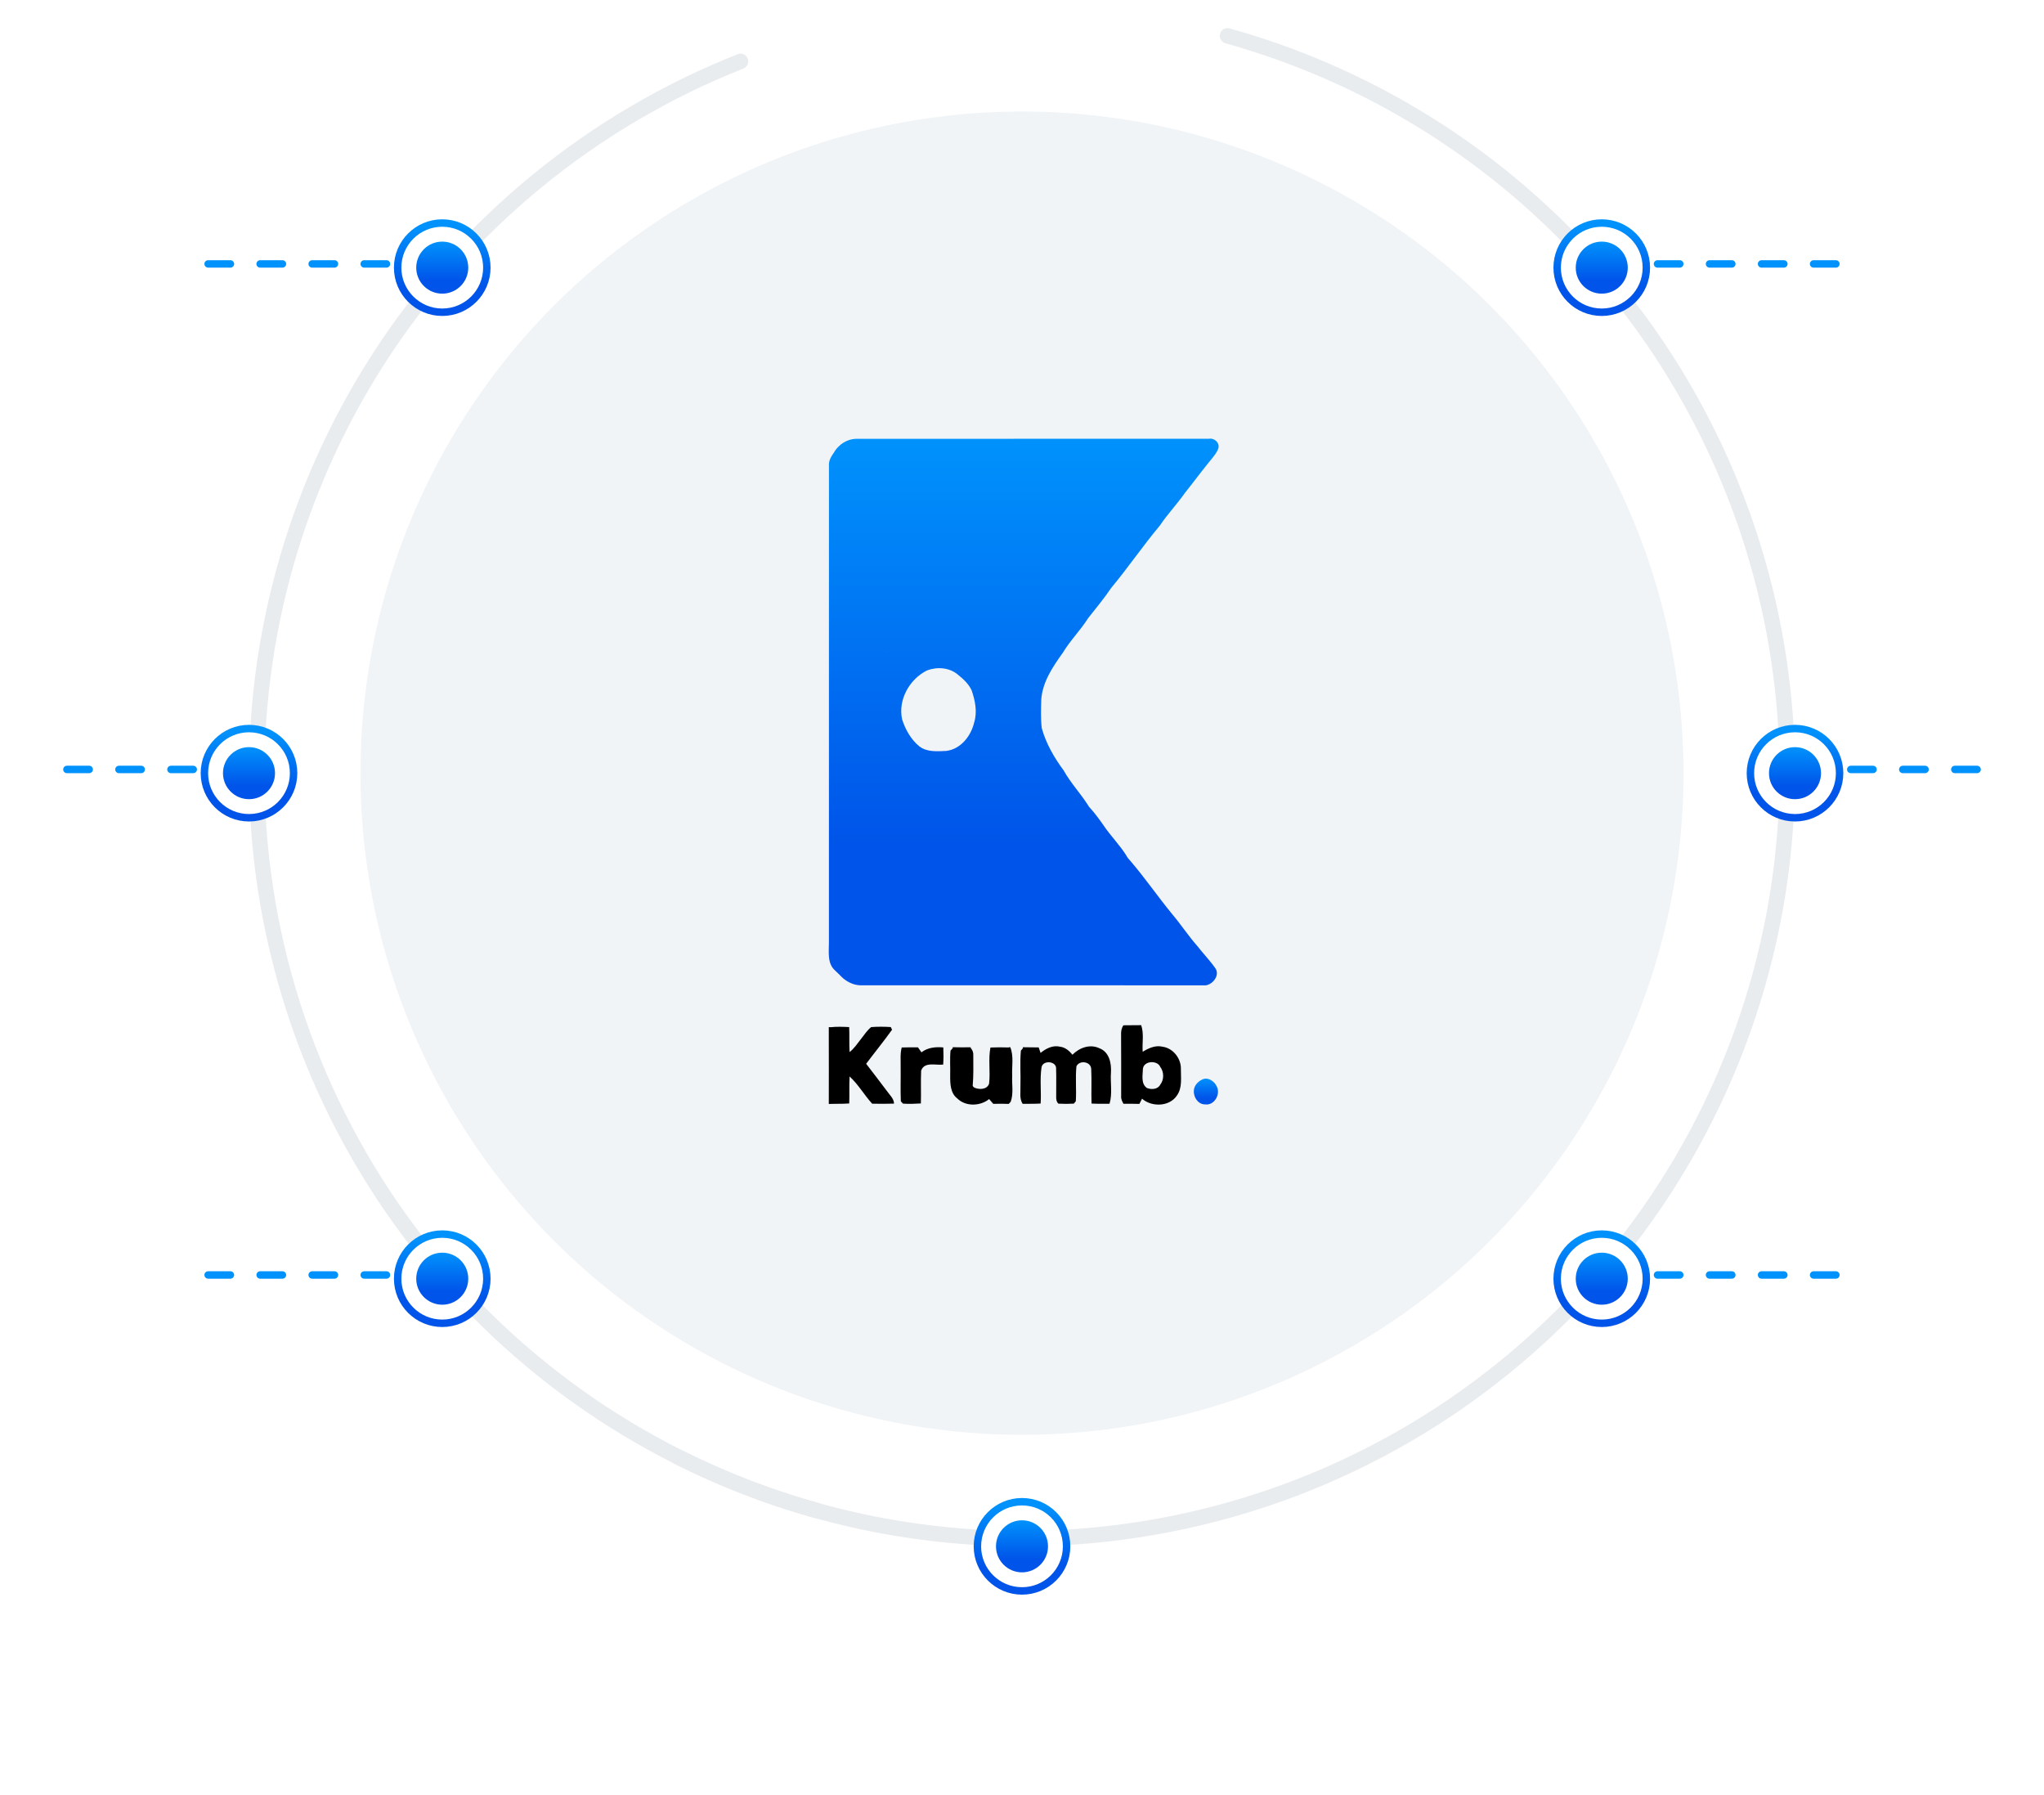 <svg width="550" height="483" viewBox="0 0 550 483" fill="none" xmlns="http://www.w3.org/2000/svg">
<path d="M328.296 9.097C328.593 7.987 329.734 7.327 330.841 7.636C358.279 15.283 383.861 28.486 405.997 46.434C428.672 64.819 447.224 87.77 460.445 113.796C473.666 139.823 481.26 168.34 482.735 197.495C484.209 226.649 479.53 255.788 469.002 283.015C458.474 310.242 442.333 334.948 421.628 355.527C400.924 376.105 376.119 392.095 348.828 402.457C321.537 412.818 292.371 417.319 263.226 415.667C234.774 414.053 206.964 406.611 181.519 393.81C180.493 393.294 180.092 392.038 180.619 391.017V391.017C181.145 389.996 182.4 389.596 183.426 390.112C208.352 402.646 235.592 409.933 263.462 411.513C292.024 413.133 320.607 408.722 347.352 398.567C374.097 388.413 398.405 372.743 418.696 352.576C438.986 332.409 454.805 308.197 465.122 281.514C475.439 254.832 480.025 226.276 478.58 197.705C477.135 169.134 469.692 141.186 456.736 115.681C443.779 90.175 425.599 67.682 403.377 49.665C381.695 32.085 356.638 19.15 329.764 11.654C328.658 11.346 327.999 10.206 328.296 9.097V9.097Z" fill="#E9ECEF"/>
<path d="M221.704 406.903C221.407 408.013 220.265 408.672 219.158 408.364C177.547 396.767 140.56 372.496 113.354 338.899C85.71 304.762 69.584 262.751 67.285 218.886C64.986 175.021 76.633 131.554 100.557 94.715C124.102 58.458 158.35 30.453 198.521 14.571C199.589 14.148 200.793 14.685 201.205 15.757V15.757C201.617 16.829 201.08 18.032 200.012 18.454C160.661 34.022 127.113 61.461 104.045 96.981C80.6 133.083 69.186 175.68 71.439 218.668C73.692 261.656 89.496 302.827 116.587 336.281C143.24 369.195 179.472 392.976 220.235 404.345C221.342 404.654 222.001 405.794 221.704 406.903V406.903Z" fill="#E9ECEF"/>
<line x1="432" y1="71" x2="498" y2="71" stroke="url(#paint0_linear_25_682)" stroke-width="2" stroke-linecap="round" stroke-dasharray="6 8"/>
<line x1="1" y1="-1" x2="67" y2="-1" transform="matrix(-1 -8.74228e-08 -8.74228e-08 1 119 72)" stroke="url(#paint1_linear_25_682)" stroke-width="2" stroke-linecap="round" stroke-dasharray="6 8"/>
<line x1="432" y1="343" x2="498" y2="343" stroke="url(#paint2_linear_25_682)" stroke-width="2" stroke-linecap="round" stroke-dasharray="6 8"/>
<line x1="1" y1="-1" x2="67" y2="-1" transform="matrix(-1 -8.74228e-08 -8.74228e-08 1 119 344)" stroke="url(#paint3_linear_25_682)" stroke-width="2" stroke-linecap="round" stroke-dasharray="6 8"/>
<line x1="484" y1="207" x2="538" y2="207" stroke="url(#paint4_linear_25_682)" stroke-width="2" stroke-linecap="round" stroke-dasharray="6 8"/>
<line x1="1" y1="-1" x2="55" y2="-1" transform="matrix(-1 -8.74228e-08 -8.74228e-08 1 67 208)" stroke="url(#paint5_linear_25_682)" stroke-width="2" stroke-linecap="round" stroke-dasharray="6 8"/>
<g filter="url(#filter0_d_25_682)">
<circle cx="483" cy="208" r="11" fill="white"/>
<circle cx="483" cy="208" r="12" stroke="url(#paint6_linear_25_682)" stroke-width="2"/>
</g>
<circle cx="483" cy="208" r="7" fill="url(#paint7_linear_25_682)"/>
<g filter="url(#filter1_d_25_682)">
<circle cx="11" cy="11" r="11" transform="matrix(-1 0 0 1 78 197)" fill="white"/>
<circle cx="11" cy="11" r="12" transform="matrix(-1 0 0 1 78 197)" stroke="url(#paint8_linear_25_682)" stroke-width="2"/>
</g>
<circle cx="67" cy="208" r="7" fill="url(#paint9_linear_25_682)"/>
<g filter="url(#filter2_d_25_682)">
<circle cx="431" cy="344" r="11" fill="white"/>
<circle cx="431" cy="344" r="12" stroke="url(#paint10_linear_25_682)" stroke-width="2"/>
</g>
<circle cx="431" cy="344" r="7" fill="url(#paint11_linear_25_682)"/>
<g filter="url(#filter3_d_25_682)">
<circle cx="275" cy="416" r="11" fill="white"/>
<circle cx="275" cy="416" r="12" stroke="url(#paint12_linear_25_682)" stroke-width="2"/>
</g>
<circle cx="275" cy="416" r="7" fill="url(#paint13_linear_25_682)"/>
<g filter="url(#filter4_d_25_682)">
<circle cx="11" cy="11" r="11" transform="matrix(-1 0 0 1 130 333)" fill="white"/>
<circle cx="11" cy="11" r="12" transform="matrix(-1 0 0 1 130 333)" stroke="url(#paint14_linear_25_682)" stroke-width="2"/>
</g>
<circle cx="119" cy="344" r="7" fill="url(#paint15_linear_25_682)"/>
<g filter="url(#filter5_d_25_682)">
<circle cx="431" cy="72" r="11" fill="white"/>
<circle cx="431" cy="72" r="12" stroke="url(#paint16_linear_25_682)" stroke-width="2"/>
</g>
<circle cx="431" cy="72" r="7" fill="url(#paint17_linear_25_682)"/>
<g filter="url(#filter6_d_25_682)">
<circle cx="11" cy="11" r="11" transform="matrix(-1 0 0 1 130 61)" fill="white"/>
<circle cx="11" cy="11" r="12" transform="matrix(-1 0 0 1 130 61)" stroke="url(#paint18_linear_25_682)" stroke-width="2"/>
</g>
<circle cx="119" cy="72" r="7" fill="url(#paint19_linear_25_682)"/>
<circle cx="275" cy="208" r="178" fill="#F0F4F7"/>
<path d="M325.358 118.032C326.768 117.774 328.237 119.134 327.843 120.584C327.498 121.668 326.732 122.553 326.052 123.442L325.119 124.575C322.963 127.234 320.934 129.994 318.792 132.664C316.688 135.675 314.135 138.332 312.095 141.388C307.533 146.838 303.53 152.724 298.982 158.192C297.092 161.017 294.892 163.611 292.807 166.29C290.743 169.551 287.982 172.29 285.991 175.595C283.298 179.359 280.545 183.403 280.182 188.16C280.128 190.721 280.015 193.306 280.309 195.863C281.461 200.03 283.665 203.834 286.226 207.289C288.025 210.542 290.597 213.263 292.607 216.374L293.001 217.002L293.531 217.596C294.753 218.996 295.867 220.485 296.919 222.012C298.823 224.856 301.286 227.282 303.092 230.189L303.443 230.778L304.229 231.682C308.126 236.232 311.527 241.184 315.323 245.818C317.69 248.602 319.69 251.672 322.106 254.419C323.693 256.464 325.517 258.332 327.004 260.45C328.337 262.313 326.391 264.807 324.46 265.08C293.459 265.084 262.454 265.066 231.453 265.071C229.865 265.014 228.342 264.35 227.092 263.362C227.088 263.368 227.085 263.376 227.081 263.382L226.873 263.181C226.552 262.911 226.251 262.62 225.974 262.312L224.751 261.13C222.52 259.203 223.064 256.078 223.046 253.471C223.055 210.695 223.051 167.918 223.056 125.146C222.992 123.949 223.585 122.893 224.252 121.955C224.252 121.96 224.251 121.965 224.251 121.97C225.566 119.577 228.066 117.893 231.004 118.055C262.454 118.046 293.908 118.05 325.358 118.032ZM279.766 262.995V262.996V262.995ZM297.141 262.729V262.73V262.729ZM229.452 262.601V262.6V262.601ZM253.929 247.758H253.93H253.929ZM248.597 227.767V227.766V227.767ZM281.013 203.436V203.435V203.436ZM257.697 181.454C255.435 179.549 252.102 179.34 249.418 180.37C244.698 182.732 241.573 188.314 242.752 193.569C243.641 196.312 245.133 198.96 247.391 200.805C249.463 202.369 252.175 202.134 254.614 202.016C258.513 201.553 261.284 197.99 262.132 194.358C263.016 191.51 262.394 188.477 261.451 185.729C260.649 183.974 259.171 182.641 257.697 181.454ZM244.89 200.662V200.661V200.662ZM231 183.954V183.953V183.954ZM229.007 183.577V183.578V183.577ZM233.484 183.286V183.285V183.286ZM242.016 177.155V177.156V177.155ZM238.099 174.983C238.297 175.234 238.488 175.514 238.685 175.794C238.587 175.654 238.49 175.514 238.392 175.377L238.099 174.983ZM253.865 168.467V168.466V168.467ZM305.756 141.465V141.466V141.465Z" fill="url(#paint20_linear_25_682)"/>
<path d="M323.547 290.388C325.041 289.676 326.802 290.903 327.408 292.282C328.502 294.332 326.76 297.449 324.315 297.113C321.828 297.173 320.408 293.817 321.755 291.878C322.187 291.216 322.83 290.71 323.547 290.388Z" fill="url(#paint21_linear_25_682)"/>
<path d="M307.069 275.795C307.864 278.088 307.303 280.575 307.474 282.961C309.064 281.963 310.94 281.121 312.856 281.599C315.683 281.999 317.824 284.771 317.751 287.58C317.737 289.965 318.165 292.64 316.694 294.709C314.681 297.756 309.905 297.876 307.299 295.573C307.064 296.037 306.825 296.507 306.591 296.975C305.157 296.934 303.732 296.938 302.303 296.947C301.967 296.322 301.622 295.674 301.682 294.948C301.668 289.423 301.715 283.898 301.664 278.378C301.618 277.477 301.774 276.58 302.289 275.831C303.879 275.799 305.474 275.804 307.069 275.795ZM271.842 281.719C272.834 284.169 272.228 286.858 272.361 289.423C272.242 291.735 272.765 294.144 271.966 296.378C271.832 296.529 271.571 296.828 271.442 296.979L270.397 296.95C269.353 296.931 268.308 296.941 267.264 296.966C266.891 296.529 266.524 296.097 266.156 295.675C263.78 297.614 259.822 297.743 257.593 295.513C255.722 294.093 255.663 291.551 255.677 289.414C255.741 287.148 255.547 284.873 255.772 282.616C255.915 282.464 256.2 282.16 256.343 282.009V281.728C257.961 281.774 259.583 281.77 261.206 281.742L261.192 281.935L261.364 282.142C261.74 282.641 261.935 283.249 261.891 283.888C261.904 286.628 261.973 289.372 261.734 292.107L261.923 292.401C261.992 292.456 262.129 292.562 262.198 292.613C263.531 293.183 265.628 293.151 266.147 291.519C266.529 288.297 265.885 285.001 266.51 281.806C268.153 281.738 269.806 281.747 271.459 281.796C271.459 281.779 271.46 281.762 271.461 281.746L271.842 281.719ZM234.413 276.318C236.169 276.171 237.938 276.199 239.694 276.304C239.781 276.484 239.951 276.842 240.034 277.021C237.8 280.138 235.369 283.117 233.066 286.187C234.914 288.522 236.665 290.931 238.485 293.289C238.513 293.33 238.573 293.403 238.6 293.44C239.345 294.534 240.512 295.481 240.572 296.901C238.61 296.97 236.642 296.956 234.684 296.92C232.533 294.58 230.965 291.735 228.607 289.597C228.465 292.015 228.603 294.443 228.507 296.865C227.266 296.955 226.019 296.943 224.775 296.955L223.533 296.979H223.014C223.027 291.771 223.037 284.532 223.014 279.329C223.032 278.405 223 277.495 223.014 276.304C223.182 276.304 223.336 276.32 223.475 276.349C225.14 276.167 226.821 276.229 228.493 276.314C228.608 278.552 228.465 280.791 228.607 283.029C229.83 282.091 230.676 280.782 231.618 279.587C231.646 279.55 231.706 279.476 231.733 279.439C232.584 278.364 233.333 277.178 234.413 276.318ZM279.996 283.26C281.453 282.064 283.337 281.104 285.272 281.595C286.656 281.761 287.727 282.713 288.577 283.747C290.457 281.844 293.326 280.791 295.872 282.027C298.455 283.006 299.094 286.027 298.937 288.495C298.744 291.294 299.365 294.208 298.557 296.933C296.943 296.947 295.325 296.971 293.712 296.884C293.601 293.781 293.785 290.673 293.624 287.58C293.532 285.539 290.448 285.135 289.648 286.863C289.327 289.984 289.681 293.142 289.478 296.272C289.34 296.429 289.074 296.745 288.94 296.906C287.557 296.989 286.169 296.984 284.79 296.911C284.257 296.41 284.17 295.638 284.202 294.953C284.174 292.498 284.266 290.043 284.179 287.594C284.381 285.397 280.529 285.098 280.244 287.198C279.775 290.379 280.217 293.661 280.015 296.879C278.401 296.975 276.787 296.938 275.174 296.957C274.236 295.527 274.659 293.771 274.581 292.177C274.691 288.996 274.397 285.796 274.705 282.634C274.838 282.477 275.101 282.17 275.234 282.018L275.229 281.733C276.65 281.77 278.07 281.752 279.495 281.784C279.66 282.271 279.831 282.763 279.996 283.26ZM247.945 283.103C249.637 281.798 251.765 281.595 253.824 281.784C253.888 283.319 253.898 284.859 253.792 286.394C251.788 286.656 248.754 285.525 247.862 288.03C247.724 290.967 247.876 293.914 247.789 296.855C246.185 296.956 244.571 297.016 242.967 296.901C242.824 296.745 242.544 296.437 242.401 296.281C242.268 293.229 242.393 290.172 242.351 287.116C242.397 285.342 242.163 283.53 242.641 281.798C244.093 281.747 245.545 281.757 246.998 281.757C247.315 282.198 247.628 282.648 247.945 283.103ZM312.203 287.028C311.431 285.139 307.726 285.355 307.533 287.566C307.487 289.285 306.959 291.551 308.623 292.705C309.846 293.174 311.578 293.095 312.222 291.762C313.26 290.443 313.223 288.343 312.203 287.028Z" fill="black"/>
<defs>
<filter id="filter0_d_25_682" x="416" y="141" width="134" height="134" filterUnits="userSpaceOnUse" color-interpolation-filters="sRGB">
<feFlood flood-opacity="0" result="BackgroundImageFix"/>
<feColorMatrix in="SourceAlpha" type="matrix" values="0 0 0 0 0 0 0 0 0 0 0 0 0 0 0 0 0 0 127 0" result="hardAlpha"/>
<feMorphology radius="6" operator="dilate" in="SourceAlpha" result="effect1_dropShadow_25_682"/>
<feOffset/>
<feGaussianBlur stdDeviation="24"/>
<feComposite in2="hardAlpha" operator="out"/>
<feColorMatrix type="matrix" values="0 0 0 0 0.584 0 0 0 0 0.592 0 0 0 0 0.62 0 0 0 0.12 0"/>
<feBlend mode="normal" in2="BackgroundImageFix" result="effect1_dropShadow_25_682"/>
<feBlend mode="normal" in="SourceGraphic" in2="effect1_dropShadow_25_682" result="shape"/>
</filter>
<filter id="filter1_d_25_682" x="0" y="141" width="134" height="134" filterUnits="userSpaceOnUse" color-interpolation-filters="sRGB">
<feFlood flood-opacity="0" result="BackgroundImageFix"/>
<feColorMatrix in="SourceAlpha" type="matrix" values="0 0 0 0 0 0 0 0 0 0 0 0 0 0 0 0 0 0 127 0" result="hardAlpha"/>
<feMorphology radius="6" operator="dilate" in="SourceAlpha" result="effect1_dropShadow_25_682"/>
<feOffset/>
<feGaussianBlur stdDeviation="24"/>
<feComposite in2="hardAlpha" operator="out"/>
<feColorMatrix type="matrix" values="0 0 0 0 0.584 0 0 0 0 0.592 0 0 0 0 0.62 0 0 0 0.12 0"/>
<feBlend mode="normal" in2="BackgroundImageFix" result="effect1_dropShadow_25_682"/>
<feBlend mode="normal" in="SourceGraphic" in2="effect1_dropShadow_25_682" result="shape"/>
</filter>
<filter id="filter2_d_25_682" x="364" y="277" width="134" height="134" filterUnits="userSpaceOnUse" color-interpolation-filters="sRGB">
<feFlood flood-opacity="0" result="BackgroundImageFix"/>
<feColorMatrix in="SourceAlpha" type="matrix" values="0 0 0 0 0 0 0 0 0 0 0 0 0 0 0 0 0 0 127 0" result="hardAlpha"/>
<feMorphology radius="6" operator="dilate" in="SourceAlpha" result="effect1_dropShadow_25_682"/>
<feOffset/>
<feGaussianBlur stdDeviation="24"/>
<feComposite in2="hardAlpha" operator="out"/>
<feColorMatrix type="matrix" values="0 0 0 0 0.584 0 0 0 0 0.592 0 0 0 0 0.62 0 0 0 0.12 0"/>
<feBlend mode="normal" in2="BackgroundImageFix" result="effect1_dropShadow_25_682"/>
<feBlend mode="normal" in="SourceGraphic" in2="effect1_dropShadow_25_682" result="shape"/>
</filter>
<filter id="filter3_d_25_682" x="208" y="349" width="134" height="134" filterUnits="userSpaceOnUse" color-interpolation-filters="sRGB">
<feFlood flood-opacity="0" result="BackgroundImageFix"/>
<feColorMatrix in="SourceAlpha" type="matrix" values="0 0 0 0 0 0 0 0 0 0 0 0 0 0 0 0 0 0 127 0" result="hardAlpha"/>
<feMorphology radius="6" operator="dilate" in="SourceAlpha" result="effect1_dropShadow_25_682"/>
<feOffset/>
<feGaussianBlur stdDeviation="24"/>
<feComposite in2="hardAlpha" operator="out"/>
<feColorMatrix type="matrix" values="0 0 0 0 0.584 0 0 0 0 0.592 0 0 0 0 0.62 0 0 0 0.12 0"/>
<feBlend mode="normal" in2="BackgroundImageFix" result="effect1_dropShadow_25_682"/>
<feBlend mode="normal" in="SourceGraphic" in2="effect1_dropShadow_25_682" result="shape"/>
</filter>
<filter id="filter4_d_25_682" x="52" y="277" width="134" height="134" filterUnits="userSpaceOnUse" color-interpolation-filters="sRGB">
<feFlood flood-opacity="0" result="BackgroundImageFix"/>
<feColorMatrix in="SourceAlpha" type="matrix" values="0 0 0 0 0 0 0 0 0 0 0 0 0 0 0 0 0 0 127 0" result="hardAlpha"/>
<feMorphology radius="6" operator="dilate" in="SourceAlpha" result="effect1_dropShadow_25_682"/>
<feOffset/>
<feGaussianBlur stdDeviation="24"/>
<feComposite in2="hardAlpha" operator="out"/>
<feColorMatrix type="matrix" values="0 0 0 0 0.584 0 0 0 0 0.592 0 0 0 0 0.62 0 0 0 0.12 0"/>
<feBlend mode="normal" in2="BackgroundImageFix" result="effect1_dropShadow_25_682"/>
<feBlend mode="normal" in="SourceGraphic" in2="effect1_dropShadow_25_682" result="shape"/>
</filter>
<filter id="filter5_d_25_682" x="364" y="5" width="134" height="134" filterUnits="userSpaceOnUse" color-interpolation-filters="sRGB">
<feFlood flood-opacity="0" result="BackgroundImageFix"/>
<feColorMatrix in="SourceAlpha" type="matrix" values="0 0 0 0 0 0 0 0 0 0 0 0 0 0 0 0 0 0 127 0" result="hardAlpha"/>
<feMorphology radius="6" operator="dilate" in="SourceAlpha" result="effect1_dropShadow_25_682"/>
<feOffset/>
<feGaussianBlur stdDeviation="24"/>
<feComposite in2="hardAlpha" operator="out"/>
<feColorMatrix type="matrix" values="0 0 0 0 0.584 0 0 0 0 0.592 0 0 0 0 0.62 0 0 0 0.12 0"/>
<feBlend mode="normal" in2="BackgroundImageFix" result="effect1_dropShadow_25_682"/>
<feBlend mode="normal" in="SourceGraphic" in2="effect1_dropShadow_25_682" result="shape"/>
</filter>
<filter id="filter6_d_25_682" x="52" y="5" width="134" height="134" filterUnits="userSpaceOnUse" color-interpolation-filters="sRGB">
<feFlood flood-opacity="0" result="BackgroundImageFix"/>
<feColorMatrix in="SourceAlpha" type="matrix" values="0 0 0 0 0 0 0 0 0 0 0 0 0 0 0 0 0 0 127 0" result="hardAlpha"/>
<feMorphology radius="6" operator="dilate" in="SourceAlpha" result="effect1_dropShadow_25_682"/>
<feOffset/>
<feGaussianBlur stdDeviation="24"/>
<feComposite in2="hardAlpha" operator="out"/>
<feColorMatrix type="matrix" values="0 0 0 0 0.584 0 0 0 0 0.592 0 0 0 0 0.62 0 0 0 0.12 0"/>
<feBlend mode="normal" in2="BackgroundImageFix" result="effect1_dropShadow_25_682"/>
<feBlend mode="normal" in="SourceGraphic" in2="effect1_dropShadow_25_682" result="shape"/>
</filter>
<linearGradient id="paint0_linear_25_682" x1="465.201" y1="72" x2="465.201" y2="73" gradientUnits="userSpaceOnUse">
<stop stop-color="#0092FC"/>
<stop offset="0.745" stop-color="#0054E9"/>
</linearGradient>
<linearGradient id="paint1_linear_25_682" x1="34.201" y1="-1.12143e-08" x2="34.201" y2="1" gradientUnits="userSpaceOnUse">
<stop stop-color="#0092FC"/>
<stop offset="0.745" stop-color="#0054E9"/>
</linearGradient>
<linearGradient id="paint2_linear_25_682" x1="465.201" y1="344" x2="465.201" y2="345" gradientUnits="userSpaceOnUse">
<stop stop-color="#0092FC"/>
<stop offset="0.745" stop-color="#0054E9"/>
</linearGradient>
<linearGradient id="paint3_linear_25_682" x1="34.201" y1="-1.12143e-08" x2="34.201" y2="1" gradientUnits="userSpaceOnUse">
<stop stop-color="#0092FC"/>
<stop offset="0.745" stop-color="#0054E9"/>
</linearGradient>
<linearGradient id="paint4_linear_25_682" x1="511.166" y1="208" x2="511.166" y2="209" gradientUnits="userSpaceOnUse">
<stop stop-color="#0092FC"/>
<stop offset="0.745" stop-color="#0054E9"/>
</linearGradient>
<linearGradient id="paint5_linear_25_682" x1="28.166" y1="-1.12143e-08" x2="28.166" y2="1" gradientUnits="userSpaceOnUse">
<stop stop-color="#0092FC"/>
<stop offset="0.745" stop-color="#0054E9"/>
</linearGradient>
<linearGradient id="paint6_linear_25_682" x1="483.065" y1="197" x2="483.065" y2="219" gradientUnits="userSpaceOnUse">
<stop stop-color="#0092FC"/>
<stop offset="0.745" stop-color="#0054E9"/>
</linearGradient>
<linearGradient id="paint7_linear_25_682" x1="483.041" y1="201" x2="483.041" y2="215" gradientUnits="userSpaceOnUse">
<stop stop-color="#0092FC"/>
<stop offset="0.745" stop-color="#0054E9"/>
</linearGradient>
<linearGradient id="paint8_linear_25_682" x1="11.065" y1="-2.46715e-07" x2="11.065" y2="22" gradientUnits="userSpaceOnUse">
<stop stop-color="#0092FC"/>
<stop offset="0.745" stop-color="#0054E9"/>
</linearGradient>
<linearGradient id="paint9_linear_25_682" x1="67.041" y1="201" x2="67.041" y2="215" gradientUnits="userSpaceOnUse">
<stop stop-color="#0092FC"/>
<stop offset="0.745" stop-color="#0054E9"/>
</linearGradient>
<linearGradient id="paint10_linear_25_682" x1="431.065" y1="333" x2="431.065" y2="355" gradientUnits="userSpaceOnUse">
<stop stop-color="#0092FC"/>
<stop offset="0.745" stop-color="#0054E9"/>
</linearGradient>
<linearGradient id="paint11_linear_25_682" x1="431.041" y1="337" x2="431.041" y2="351" gradientUnits="userSpaceOnUse">
<stop stop-color="#0092FC"/>
<stop offset="0.745" stop-color="#0054E9"/>
</linearGradient>
<linearGradient id="paint12_linear_25_682" x1="275.065" y1="405" x2="275.065" y2="427" gradientUnits="userSpaceOnUse">
<stop stop-color="#0092FC"/>
<stop offset="0.745" stop-color="#0054E9"/>
</linearGradient>
<linearGradient id="paint13_linear_25_682" x1="275.041" y1="409" x2="275.041" y2="423" gradientUnits="userSpaceOnUse">
<stop stop-color="#0092FC"/>
<stop offset="0.745" stop-color="#0054E9"/>
</linearGradient>
<linearGradient id="paint14_linear_25_682" x1="11.065" y1="-2.46715e-07" x2="11.065" y2="22" gradientUnits="userSpaceOnUse">
<stop stop-color="#0092FC"/>
<stop offset="0.745" stop-color="#0054E9"/>
</linearGradient>
<linearGradient id="paint15_linear_25_682" x1="119.041" y1="337" x2="119.041" y2="351" gradientUnits="userSpaceOnUse">
<stop stop-color="#0092FC"/>
<stop offset="0.745" stop-color="#0054E9"/>
</linearGradient>
<linearGradient id="paint16_linear_25_682" x1="431.065" y1="61" x2="431.065" y2="83" gradientUnits="userSpaceOnUse">
<stop stop-color="#0092FC"/>
<stop offset="0.745" stop-color="#0054E9"/>
</linearGradient>
<linearGradient id="paint17_linear_25_682" x1="431.041" y1="65" x2="431.041" y2="79" gradientUnits="userSpaceOnUse">
<stop stop-color="#0092FC"/>
<stop offset="0.745" stop-color="#0054E9"/>
</linearGradient>
<linearGradient id="paint18_linear_25_682" x1="11.065" y1="-2.46715e-07" x2="11.065" y2="22" gradientUnits="userSpaceOnUse">
<stop stop-color="#0092FC"/>
<stop offset="0.745" stop-color="#0054E9"/>
</linearGradient>
<linearGradient id="paint19_linear_25_682" x1="119.041" y1="65" x2="119.041" y2="79" gradientUnits="userSpaceOnUse">
<stop stop-color="#0092FC"/>
<stop offset="0.745" stop-color="#0054E9"/>
</linearGradient>
<linearGradient id="paint20_linear_25_682" x1="275.764" y1="118" x2="275.764" y2="265.08" gradientUnits="userSpaceOnUse">
<stop stop-color="#0092FC"/>
<stop offset="0.745" stop-color="#0054E9"/>
</linearGradient>
<linearGradient id="paint21_linear_25_682" x1="324.508" y1="290.179" x2="324.508" y2="297.138" gradientUnits="userSpaceOnUse">
<stop stop-color="#0092FC"/>
<stop offset="0.745" stop-color="#0054E9"/>
</linearGradient>
</defs>
</svg>

